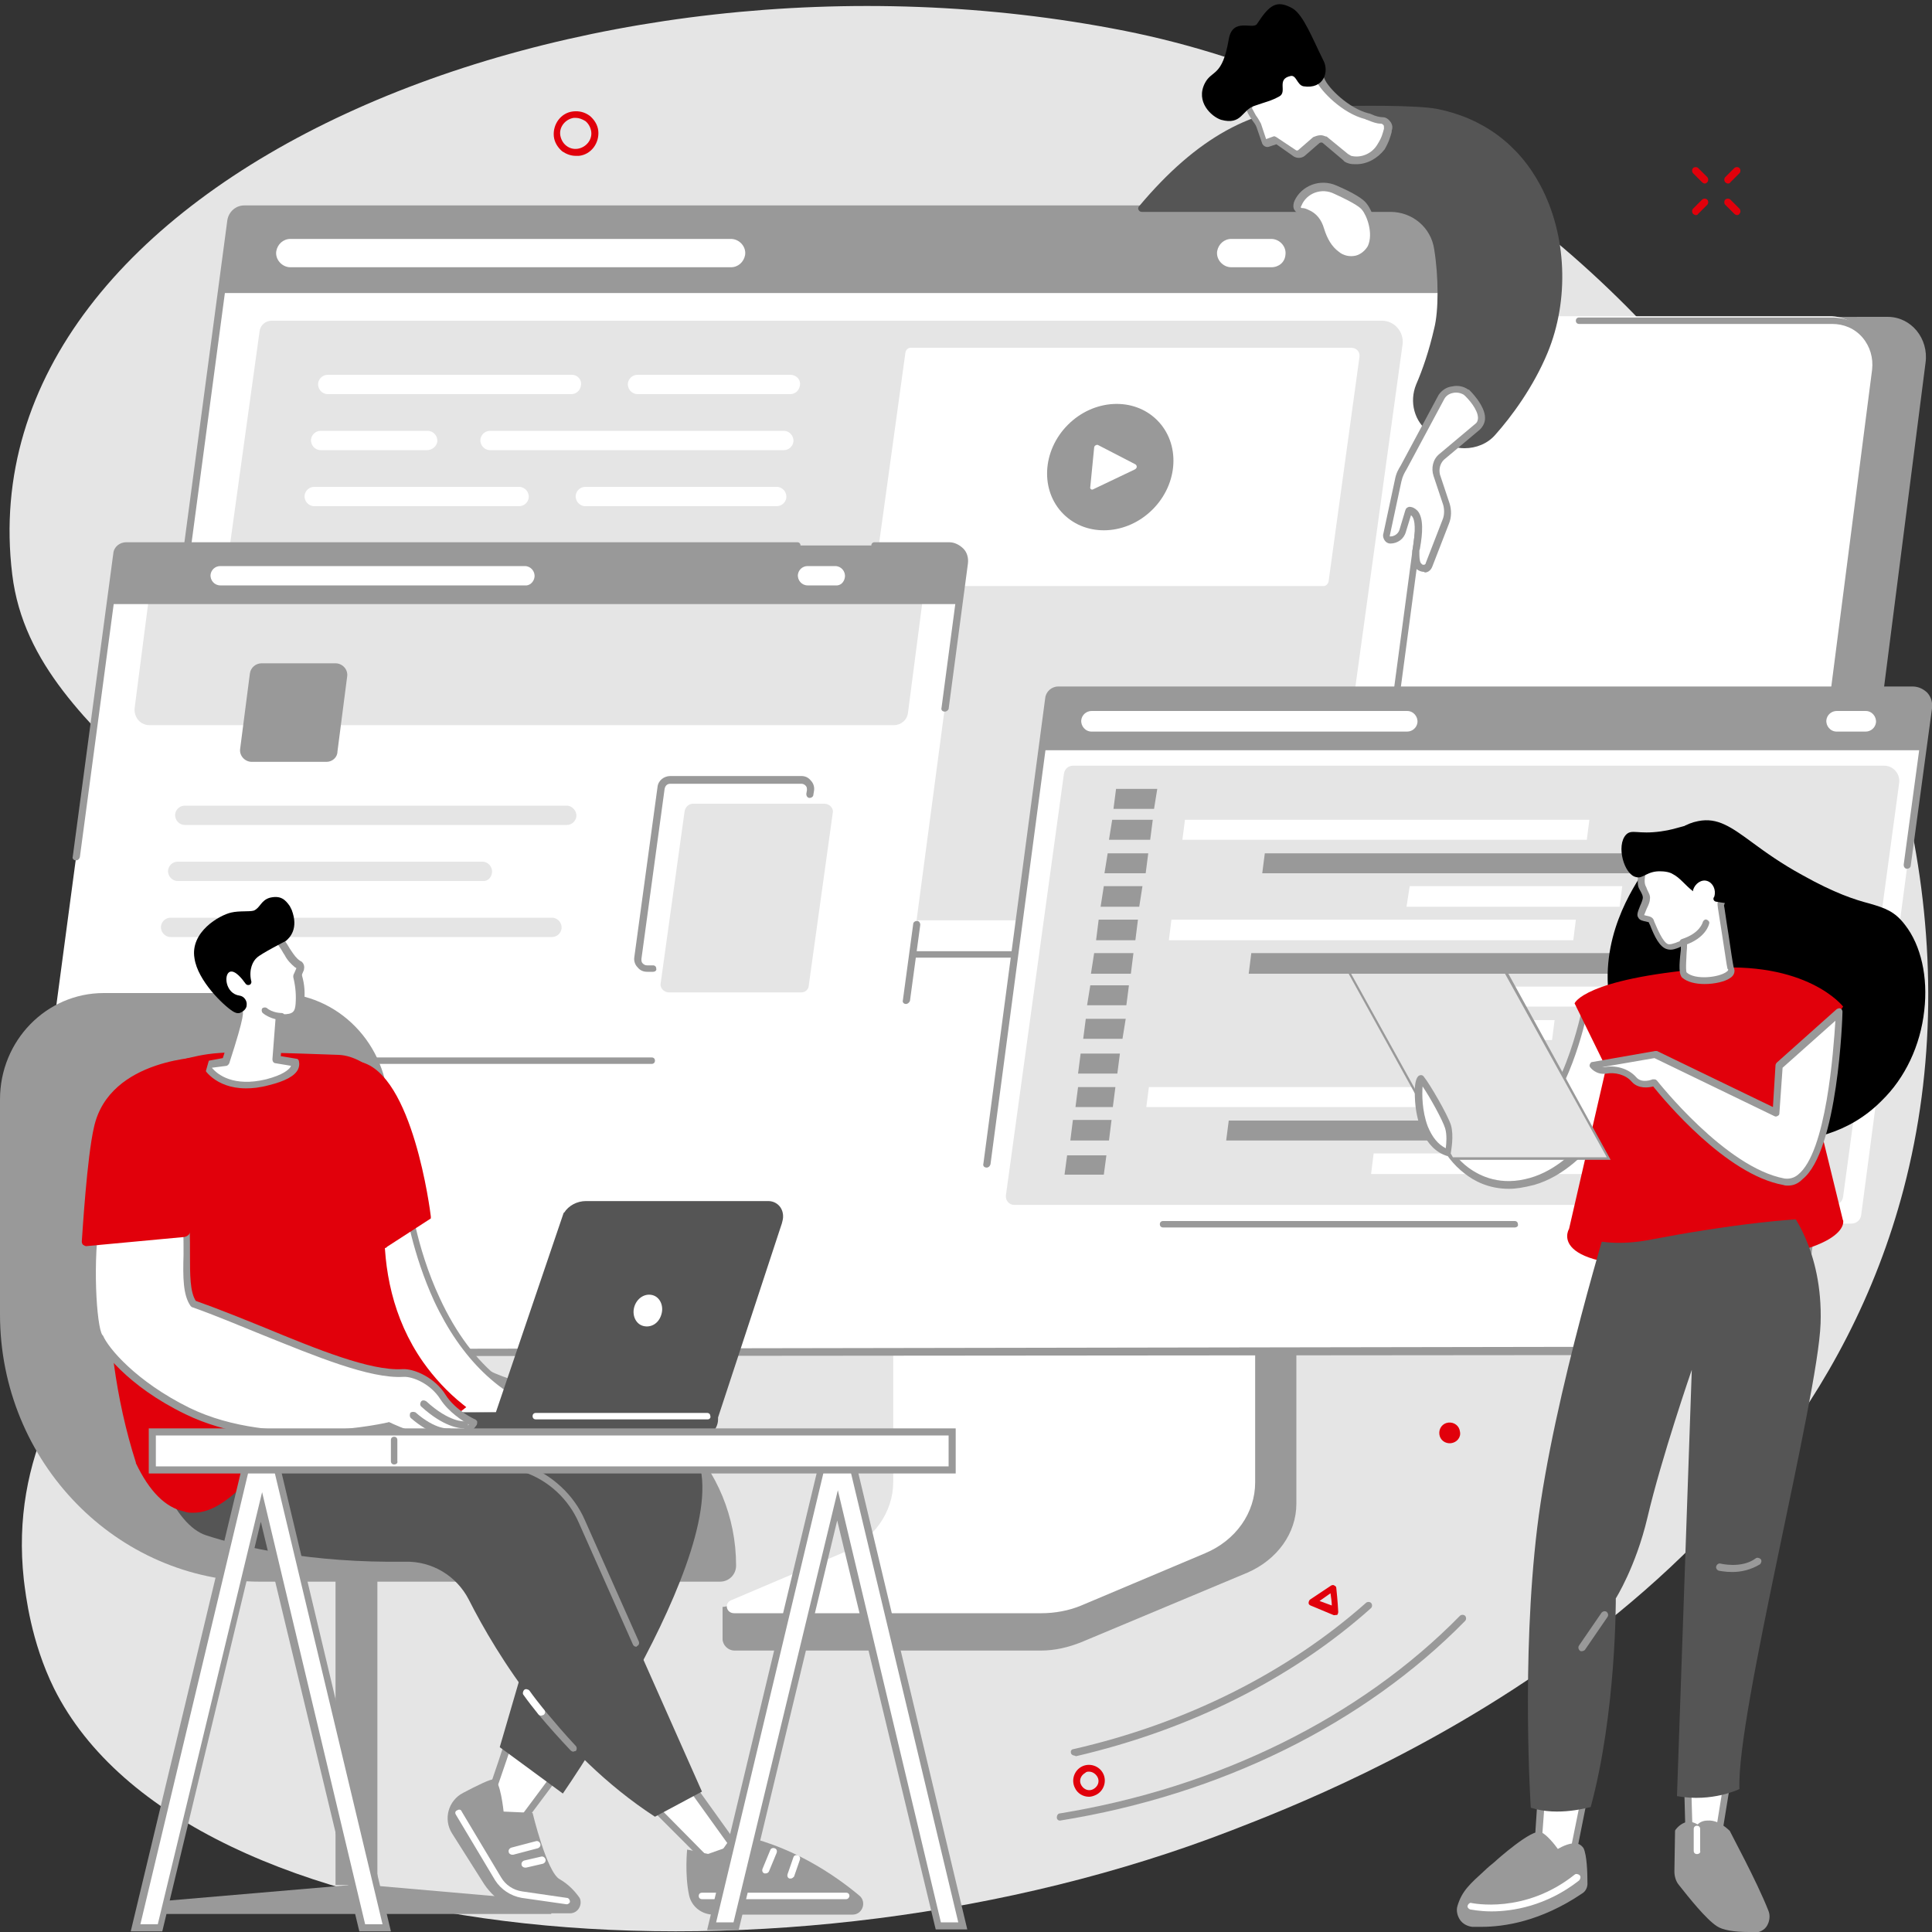 <?xml version="1.0" encoding="utf-8"?>
<!-- Generator: Adobe Illustrator 25.0.1, SVG Export Plug-In . SVG Version: 6.00 Build 0)  -->
<svg version="1.1" id="Layer_1" xmlns="http://www.w3.org/2000/svg" xmlns:xlink="http://www.w3.org/1999/xlink" x="0px" y="0px"
	 width="450px" height="450px" viewBox="0 0 300 300" style="enable-background:new 0 0 300 300;" xml:space="preserve">
<rect x="0" y="0" width="300" height="300" fill="#333333" stroke="none"/>
<style type="text/css">
	.st0{fill:#E5E5E5;}
	.st1{fill:#999999;}
	.st2{fill:#FFFFFF;}
	.st3{fill:#555555;}
	.st4{fill:#E1000B;}
</style>
<g>
	<path class="st0" d="M191.3,284.2c16.5-6.4,87-33.7,104.3-99.6c19.7-75.1-39.3-163.5-120.9-179.8C90-12-5.6,27.7,1.9,89.2
		c3.4,28.1,41.5,36.6,39.8,69.6c-1.7,32.3-42.2,48.1-38,86.5c0.3,2.4,1.1,9.6,4.7,16.9C28.9,303.2,121.9,311.1,191.3,284.2z"/>
	<path class="st1" d="M200.7,185.1l-55.9,0.4c-0.4,0-0.5,0.3-0.5,0.7v47.5c0,4.6-31.7,16.4-32.1,15.8l0,5c0,0.9,0.8,1.8,1.9,1.8h0.7
		c0,0,0,0,0,0h46.8c2.2,0,4.3-0.5,6.3-1.3l25.8-10.8c4.6-2,7.6-6.1,7.6-10.7v-47.6C201.3,185.4,201,185.1,200.7,185.1z"/>
	<path class="st2" d="M138.7,182.6v47.5c0,4.7-3,9-7.8,11l-17.4,7.4c-1.1,0.5-0.7,2,0.5,2h47.7c2.1,0,4.3-0.4,6.2-1.2l19.2-8.1
		c4.8-2,7.8-6.3,7.8-11v-47.6c0-0.2-0.2-0.4-0.4-0.4h-55.6C138.8,182.3,138.7,182.4,138.7,182.6z"/>
	<path class="st1" d="M34.6,209.6l229.7,0.5l4,0l7.4,0c2.1,0,3.8-1.6,4.1-3.7L299,56.3c0.5-3.7-2.2-7.1-5.9-7.1l-238,0.2L34.6,209.6
		z"/>
	<path class="st2" d="M284.2,49.1c4.1,0,7.5,4.2,7,8.3l-19.3,149c-0.3,2.1-2,3.7-4.2,3.7l-1.8,0.1L31.4,210c-2.5,0-4.5-2.2-4.2-4.7
		L47,53.3c0.3-2.1,1.9-4.2,4-4.2H284.2z"/>
	<path class="st1" d="M31.4,210.6c-1.4,0-2.7-0.6-3.6-1.6c-0.9-1-1.3-2.4-1.1-3.7l19.7-152c0.3-2.4,2.3-4.1,4.7-4.1h167.8
		c0.3,0,0.5,0.2,0.5,0.5c0,0.3-0.2,0.5-0.5,0.5H51.1c-1.8,0-3.4,1.4-3.6,3.2l-19.7,152c-0.1,1,0.2,2.1,0.9,2.9
		c0.7,0.8,1.7,1.2,2.7,1.2l236.4-0.4c1.8,0,3.6-1.6,3.8-3.4l19.1-148.3c0.2-1.8-0.3-3.6-1.5-5c-1.2-1.4-2.9-2.1-4.7-2.1h-39.3
		c-0.3,0-0.5-0.2-0.5-0.5c0-0.3,0.2-0.5,0.5-0.5h39.3c2.1,0,4.2,0.9,5.6,2.5c1.4,1.6,2.1,3.7,1.8,5.9l-19.1,148.3
		c-0.3,2.4-2.5,4.4-4.9,4.4L31.4,210.6z"/>
	<path class="st2" d="M226.4,36.3c0.3-2.1-1.3-3.9-3.4-3.9H38c-1.1,0-2,0.8-2.1,1.8L21,146c-0.2,1.1,0.7,2.2,1.9,2.2h186.8
		c1.1,0,2-0.8,2.1-1.8L226.4,36.3L226.4,36.3z"/>
	<path class="st1" d="M223,32.4c2.1,0,3.7,1.8,3.4,3.9l-1.4,9.2l-190.9,0l1.8-11.3c0.1-1.1,1-1.8,2.1-1.8H223z"/>
	<path class="st2" d="M115.7,39.6L115.7,39.6c0.2-1.3-0.9-2.5-2.2-2.5H45.1c-1.1,0-2,0.8-2.2,1.9l0,0c-0.2,1.3,0.9,2.5,2.2,2.5h68.4
		C114.6,41.5,115.5,40.7,115.7,39.6z"/>
	<path class="st2" d="M199.6,39.6L199.6,39.6c0.2-1.3-0.9-2.5-2.2-2.5h-6.2c-1.1,0-2,0.8-2.2,1.9l0,0c-0.2,1.3,0.9,2.5,2.2,2.5h6.2
		C198.6,41.5,199.5,40.7,199.6,39.6z"/>
	<path class="st1" d="M209.7,148.7H22.8c-0.7,0-1.4-0.3-1.8-0.8c-0.5-0.5-0.7-1.2-0.6-1.9L35.3,34.2c0.2-1.3,1.3-2.3,2.6-2.3h185
		c1.1,0,2.2,0.5,3,1.4c0.8,0.9,1.1,2,1,3.2l-14.7,110C212.1,147.7,211,148.7,209.7,148.7z M38,33c-0.8,0-1.5,0.6-1.6,1.4L21.5,146.1
		c-0.1,0.4,0.1,0.8,0.3,1.1c0.3,0.3,0.6,0.5,1,0.5h186.8c0.8,0,1.5-0.6,1.6-1.4l0,0l14.7-110c0.1-0.8-0.1-1.7-0.7-2.3
		c-0.6-0.6-1.3-1-2.2-1H38z"/>
	<path class="st0" d="M217.8,53.4c0.2-1.9-1.3-3.6-3.2-3.6H42.2c-1,0-1.8,0.7-1.9,1.7l-12.4,89.4c-0.1,1.1,0.7,2,1.8,2h174.1
		c1,0,1.8-0.7,1.9-1.7L217.8,53.4L217.8,53.4z"/>
	<path class="st2" d="M211.1,55.4c0.1-0.8-0.5-1.4-1.3-1.4h-68.4c-0.4,0-0.7,0.3-0.8,0.7l-4.9,35.5c-0.1,0.4,0.3,0.8,0.7,0.8h69.1
		c0.4,0,0.7-0.3,0.8-0.7L211.1,55.4L211.1,55.4z"/>
	<path class="st2" d="M67.9,68.6L67.9,68.6c0.1-0.9-0.6-1.7-1.5-1.7H49.8c-0.8,0-1.4,0.6-1.5,1.3l0,0c-0.1,0.9,0.6,1.7,1.5,1.7h16.5
		C67.1,69.9,67.8,69.3,67.9,68.6z"/>
	<path class="st2" d="M123.2,68.6L123.2,68.6c0.1-0.9-0.6-1.7-1.5-1.7H76.1c-0.8,0-1.4,0.6-1.5,1.3l0,0c-0.1,0.9,0.6,1.7,1.5,1.7
		h45.6C122.5,69.9,123.1,69.3,123.2,68.6z"/>
	<path class="st2" d="M80.6,75.6H48.8c-0.8,0-1.4,0.6-1.5,1.3l0,0c-0.1,0.9,0.6,1.7,1.5,1.7h31.8c0.8,0,1.4-0.6,1.5-1.3l0,0
		C82.2,76.4,81.5,75.6,80.6,75.6z"/>
	<path class="st2" d="M120.6,75.6H90.9c-0.8,0-1.4,0.6-1.5,1.3l0,0c-0.1,0.9,0.6,1.7,1.5,1.7h29.7c0.8,0,1.4-0.6,1.5-1.3l0,0
		C122.2,76.4,121.5,75.6,120.6,75.6z"/>
	<path class="st2" d="M88.8,58.2H50.9c-0.8,0-1.4,0.6-1.5,1.3l0,0c-0.1,0.9,0.6,1.7,1.5,1.7h37.8c0.8,0,1.4-0.6,1.5-1.3v0
		C90.4,59,89.7,58.2,88.8,58.2z"/>
	<path class="st2" d="M122.7,58.2H99c-0.8,0-1.4,0.6-1.5,1.3l0,0c-0.1,0.9,0.6,1.7,1.5,1.7h23.7c0.8,0,1.4-0.6,1.5-1.3v0
		C124.4,59,123.7,58.2,122.7,58.2z"/>
	
		<ellipse transform="matrix(0.706 -0.708 0.708 0.706 -0.643 143.406)" class="st1" cx="172.4" cy="72.5" rx="10.3" ry="9.3"/>
	<path class="st2" d="M169.3,75.6l0.6-6.1c0-0.3,0.4-0.5,0.6-0.4l5.8,3c0.3,0.2,0.3,0.6-0.1,0.8l-6.5,3.1
		C169.5,76.1,169.2,75.9,169.3,75.6z"/>
	<path class="st2" d="M299.4,109.9c0.2-1.5-1-2.8-2.5-2.8H164.4c-0.8,0-1.4,0.6-1.5,1.3l-10.7,80.1c-0.1,0.8,0.5,1.5,1.4,1.5h133.9
		c0.8,0,1.4-0.6,1.5-1.3L299.4,109.9L299.4,109.9z"/>
	<path class="st0" d="M294.9,121.6c0.2-1.4-0.9-2.7-2.3-2.7h-126c-0.7,0-1.3,0.5-1.4,1.3l-9,65.4c-0.1,0.8,0.5,1.5,1.3,1.5h127.3
		c0.7,0,1.3-0.5,1.4-1.3L294.9,121.6L294.9,121.6z"/>
	<path class="st1" d="M297,107.1c1.5,0,2.6,1.3,2.5,2.8l-1,6.6l-136.8,0l1.3-8.1c0.1-0.8,0.7-1.3,1.5-1.3H297z"/>
	<path class="st2" d="M220.1,112.2L220.1,112.2c0.1-0.9-0.6-1.8-1.6-1.8h-49c-0.8,0-1.5,0.6-1.6,1.4l0,0c-0.1,0.9,0.6,1.8,1.6,1.8
		h49C219.3,113.6,220,113,220.1,112.2z"/>
	<path class="st2" d="M291.3,112.2L291.3,112.2c0.1-0.9-0.6-1.8-1.6-1.8h-4.5c-0.8,0-1.5,0.6-1.6,1.4l0,0c-0.1,0.9,0.6,1.8,1.6,1.8
		h4.5C290.5,113.6,291.2,113,291.3,112.2z"/>
	<path class="st1" d="M153.2,181.3C153.2,181.3,153.2,181.3,153.2,181.3c-0.4,0-0.6-0.3-0.5-0.6l9.6-72.3c0.1-1,1-1.8,2-1.8H297
		c0.9,0,1.7,0.4,2.3,1c0.6,0.7,0.8,1.5,0.7,2.4l-3.3,24.4c0,0.3-0.3,0.5-0.6,0.5c-0.3,0-0.5-0.3-0.5-0.6l3.3-24.4
		c0.1-0.6-0.1-1.1-0.5-1.5c-0.4-0.4-0.9-0.7-1.5-0.7H164.4c-0.5,0-0.9,0.4-1,0.8l-9.6,72.3C153.7,181.1,153.5,181.3,153.2,181.3z"/>
	<path class="st1" d="M235.2,190.6h-54.6c-0.3,0-0.5-0.2-0.5-0.5c0-0.3,0.2-0.5,0.5-0.5h54.6c0.3,0,0.5,0.2,0.5,0.5
		C235.8,190.4,235.5,190.6,235.2,190.6z"/>
	<polygon class="st2" points="246.4,130.4 183.6,130.4 184,127.3 246.8,127.3 	"/>
	<polygon class="st1" points="259.9,135.6 196,135.6 196.4,132.5 260.3,132.5 	"/>
	<polygon class="st2" points="251.5,140.8 218.4,140.8 218.9,137.6 251.9,137.6 	"/>
	<polygon class="st2" points="240.8,171.9 178,171.9 178.4,168.8 241.2,168.8 	"/>
	<polygon class="st1" points="254.3,177.1 190.4,177.1 190.8,174 254.7,174 	"/>
	<polygon class="st2" points="253.6,182.3 212.9,182.3 213.3,179.1 254,179.1 	"/>
	<polygon class="st2" points="244.3,146 181.5,146 181.9,142.8 244.7,142.8 	"/>
	<polygon class="st1" points="257.8,151.2 193.9,151.2 194.3,148 258.2,148 	"/>
	<polygon class="st2" points="241,161.5 215.7,161.5 216.1,158.4 241.4,158.4 	"/>
	<polygon class="st2" points="257.1,156.3 216.3,156.3 216.8,153.2 257.5,153.2 	"/>
	<polygon class="st1" points="173.5,166.7 167.4,166.7 167.8,163.6 173.9,163.6 	"/>
	<polygon class="st1" points="178.6,130.4 172.2,130.4 172.7,127.3 179,127.3 	"/>
	<polygon class="st1" points="179.2,125.6 172.9,125.6 173.3,122.5 179.7,122.5 	"/>
	<polygon class="st1" points="177.9,135.6 171.5,135.6 172,132.5 178.3,132.5 	"/>
	<polygon class="st1" points="176.9,140.8 170.9,140.8 171.4,137.6 177.4,137.6 	"/>
	<polygon class="st1" points="176.3,146 170.2,146 170.6,142.8 176.7,142.8 	"/>
	<polygon class="st1" points="175.6,151.2 169.4,151.2 169.9,148 176,148 	"/>
	<polygon class="st1" points="174.3,161.3 168.2,161.3 168.6,158.2 174.8,158.2 	"/>
	<polygon class="st1" points="174.9,156.1 168.8,156.1 169.3,153 175.3,153 	"/>
	<polygon class="st1" points="171.4,182.4 165.3,182.4 165.7,179.4 171.8,179.4 	"/>
	<polygon class="st1" points="172.2,177.1 166.2,177.1 166.6,173.9 172.6,173.9 	"/>
	<polygon class="st1" points="172.8,171.9 167,171.9 167.4,168.8 173.2,168.8 	"/>
	<path class="st2" d="M18.1,86c0.1-0.7,0.7-1.3,1.4-1.3h127.8c1.4,0,2.6,1.3,2.4,2.7l-10.1,76c-0.1,0.7-0.7,1.3-1.4,1.3H9.1
		c-0.8,0-1.4-0.7-1.3-1.5L18.1,86z"/>
	<path class="st0" d="M138.8,112.6H23.2c-1.4,0-2.4-1.2-2.3-2.6l3-23.2h120.2l-3.1,23.8C140.9,111.8,139.9,112.6,138.8,112.6z"/>
	<path class="st1" d="M147.4,84.7c1.4,0,2.6,1.3,2.4,2.7l-1.1,6.4l-131.8,0l1.2-7.8c0.1-0.7,0.7-1.3,1.4-1.3H147.4z"/>
	<path class="st1" d="M11.8,133.6C11.8,133.6,11.8,133.6,11.8,133.6c-0.4,0-0.6-0.3-0.5-0.6l6.3-47.1c0.1-1,1-1.7,2-1.7l104.2,0
		c0.3,0,0.5,0.2,0.5,0.5c0,0.3-0.2,0.5-0.5,0.5l-104.2,0c-0.5,0-0.8,0.3-0.9,0.8l-6.3,47.1C12.3,133.4,12.1,133.6,11.8,133.6z"/>
	<path class="st1" d="M101.2,165.2H52.1c-0.3,0-0.5-0.2-0.5-0.5c0-0.3,0.2-0.5,0.5-0.5h49.1c0.3,0,0.5,0.2,0.5,0.5
		C101.7,165,101.5,165.2,101.2,165.2z"/>
	<path class="st1" d="M140.7,155.9C140.6,155.9,140.6,155.9,140.7,155.9c-0.4,0-0.6-0.3-0.5-0.6l1.6-11.8c0-0.3,0.3-0.5,0.6-0.5
		c0.3,0,0.5,0.3,0.5,0.6l-1.6,11.8C141.2,155.7,140.9,155.9,140.7,155.9z"/>
	<path class="st1" d="M146.7,110.5C146.7,110.5,146.7,110.5,146.7,110.5c-0.4,0-0.6-0.3-0.5-0.6l3-22.6c0.1-0.5-0.1-1.1-0.4-1.5
		c-0.4-0.4-0.9-0.6-1.4-0.6h-11.6c-0.3,0-0.5-0.2-0.5-0.5c0-0.3,0.2-0.5,0.5-0.5h11.6c0.8,0,1.6,0.4,2.2,1c0.6,0.6,0.8,1.5,0.7,2.3
		l-3,22.6C147.2,110.3,147,110.5,146.7,110.5z"/>
	<path class="st1" d="M50.7,118.3H39.1c-1.1,0-2-1-1.8-2.1l1.5-11.6c0.1-0.9,0.9-1.6,1.8-1.6h11.5c1.1,0,2,1,1.8,2.1l-1.5,11.6
		C52.4,117.6,51.6,118.3,50.7,118.3z"/>
	<path class="st0" d="M76.4,135.5L76.4,135.5c0.1-0.9-0.6-1.7-1.5-1.7H27.6c-0.8,0-1.4,0.6-1.5,1.3l0,0c-0.1,0.9,0.6,1.7,1.5,1.7
		h47.3C75.7,136.9,76.3,136.3,76.4,135.5z"/>
	<path class="st2" d="M83,89.6L83,89.6c0.1-0.9-0.6-1.7-1.5-1.7H34.2c-0.8,0-1.4,0.6-1.5,1.3l0,0c-0.1,0.9,0.6,1.7,1.5,1.7h47.3
		C82.2,91,82.9,90.4,83,89.6z"/>
	<path class="st2" d="M131.2,89.6L131.2,89.6c0.1-0.9-0.6-1.7-1.5-1.7h-4.3c-0.8,0-1.4,0.6-1.5,1.3l0,0c-0.1,0.9,0.6,1.7,1.5,1.7
		h4.3C130.5,91,131.1,90.4,131.2,89.6z"/>
	<path class="st0" d="M85.7,142.5H26.5c-0.8,0-1.4,0.6-1.5,1.3l0,0c-0.1,0.9,0.6,1.7,1.5,1.7h59.2c0.8,0,1.4-0.6,1.5-1.3l0,0
		C87.3,143.3,86.6,142.5,85.7,142.5z"/>
	<path class="st0" d="M88,125.1H28.7c-0.8,0-1.4,0.6-1.5,1.3l0,0c-0.1,0.9,0.6,1.7,1.5,1.7H88c0.8,0,1.4-0.6,1.5-1.3l0,0
		C89.6,126,88.9,125.1,88,125.1z"/>
	<path class="st1" d="M101.4,150.9h-0.9c-0.6,0-1.1-0.2-1.5-0.7c-0.4-0.4-0.6-1-0.5-1.6l3.6-26.4c0.1-1,1-1.7,2-1.7h20.3
		c0.6,0,1.1,0.2,1.5,0.7c0.4,0.4,0.6,1,0.5,1.6l-0.1,0.6c0,0.3-0.3,0.5-0.6,0.5c-0.3,0-0.5-0.3-0.5-0.6l0.1-0.6c0-0.3,0-0.5-0.2-0.7
		c-0.2-0.2-0.4-0.3-0.7-0.3h-20.3c-0.5,0-0.8,0.3-0.9,0.8l-3.6,26.4c0,0.3,0,0.5,0.2,0.7c0.2,0.2,0.4,0.3,0.7,0.3h0.9
		c0.3,0,0.5,0.2,0.5,0.5C102,150.7,101.7,150.9,101.4,150.9z"/>
	<path class="st0" d="M124.4,154.1h-20.5c-0.8,0-1.5-0.7-1.3-1.5l3.7-26.6c0.1-0.7,0.7-1.2,1.3-1.2H128c0.8,0,1.5,0.7,1.3,1.5
		l-3.7,26.6C125.6,153.6,125.1,154.1,124.4,154.1z"/>
	<path class="st3" d="M205,17c-9.4,0-18.3,4.2-27.6,15.3l38.6,0c3.7,0,6.8,2.6,7.3,6.3c0.7,4.3,0.7,9.7-0.1,12.5c-1,4-2,6.8-2.9,8.7
		c-1,2.5-0.3,5.3,1.9,6.9L224,68c2.4,1.8,5.8,1.4,7.8-0.9c2.5-3,5.9-7.4,8-12.6c5.4-13,1.3-33.5-16.8-37.1C219.2,16.6,207,17,205,17
		z"/>
	<path class="st3" d="M227.4,69.6c-1.3,0-2.6-0.4-3.7-1.2l-1.7-1.2c-2.4-1.7-3.2-4.8-2.1-7.5c1-2.3,2-5.2,2.8-8.7
		c0.7-2.7,0.7-8,0-12.3c-0.5-3.4-3.4-5.8-6.8-5.8l-38.6,0c-0.2,0-0.4-0.1-0.5-0.3c-0.1-0.2-0.1-0.4,0.1-0.6
		c8.9-10.6,17.8-15.5,28-15.5c0.3,0,0.9,0,1.7,0c4.3-0.1,13.2-0.2,16.5,0.4c7.1,1.4,12.7,5.5,16.1,11.9c4.1,7.7,4.5,17.8,1.1,26
		c-2.2,5.3-5.6,9.9-8.1,12.7C231,68.9,229.2,69.6,227.4,69.6z M178.6,31.7l37.5,0c3.9,0,7.3,2.8,7.9,6.7c0.7,4.5,0.7,9.9-0.1,12.8
		c-0.9,3.5-1.9,6.4-2.9,8.8c-1,2.2-0.2,4.8,1.7,6.2l1.7,1.2c2.2,1.6,5.3,1.2,7-0.8c2.4-2.8,5.8-7.3,7.9-12.5
		c3.3-7.8,2.9-17.7-1.1-25c-3.2-6.1-8.5-10-15.3-11.3c-3.2-0.6-12.3-0.5-16.3-0.4c-0.8,0-1.4,0-1.7,0l0,0
		C195.4,17.5,187,22,178.6,31.7z"/>
	<path class="st2" d="M201.6,31.6c1-2.2,3.6-3.1,5.8-2.1c1.7,0.8,3.9,1.8,4.5,2.6c0.8,0.9,2,3.9,1,6.1c-0.9,2-3.5,2.5-5.3,1.2
		c-0.9-0.7-1.9-1.9-2.5-3.9c-0.3-1.1-1.1-2.1-2.1-2.5c-0.3-0.1-0.6-0.2-0.9-0.3c-0.4-0.1-0.7-0.5-0.6-0.9
		C201.5,31.8,201.5,31.7,201.6,31.6z"/>
	<path class="st1" d="M209.7,40.7c-0.9,0-1.8-0.3-2.5-0.9c-1.2-0.9-2.1-2.3-2.7-4.2c-0.3-1-1-1.8-1.8-2.2c-0.3-0.1-0.5-0.2-0.8-0.2
		c-0.4,0-0.7-0.3-0.9-0.6c-0.2-0.3-0.2-0.7-0.1-1.1c0-0.1,0.1-0.2,0.1-0.3l0,0c1.1-2.4,4-3.5,6.5-2.4c2.6,1.1,4.2,2.1,4.7,2.8
		c0.9,1.1,2.2,4.3,1,6.7c-0.5,1.1-1.4,1.9-2.6,2.1C210.4,40.7,210.1,40.7,209.7,40.7z M202.1,31.9c0,0.1-0.1,0.1-0.1,0.2
		c0,0.1,0,0.1,0,0.1c0,0,0,0.1,0.1,0.1c0.4,0,0.7,0.1,1.1,0.3c1.2,0.5,2,1.5,2.4,2.9c0.5,1.6,1.2,2.8,2.3,3.6
		c0.7,0.6,1.7,0.8,2.6,0.6c0.8-0.2,1.5-0.8,1.9-1.5c0.9-2-0.2-4.8-0.9-5.6c-0.2-0.3-1-1-4.3-2.5C205.2,29.1,202.9,30,202.1,31.9
		L202.1,31.9z"/>
	<path class="st2" d="M217.9,72.4c-0.3,0.5-0.6,1-0.8,2.1l-1.8,8.4c-0.1,0.4,0.2,0.8,0.7,0.8l0,0c0.9,0,1.6-0.6,1.9-1.4l0.9-3
		c2.4-0.1,1.2,5.8,1.2,6.2c0,0.7-0.1,1.7,0.3,2.2l0.1,0.1c0.5,0.6,1.4,0.4,1.7-0.3l2.6-6.7c0.3-0.9,0.4-1.8,0.1-2.7l-1.5-4.5
		c-0.3-1,0-2.1,0.7-2.9l5.6-4.7c2-1.9-1.8-5.4-1.8-5.4c-1.3-0.9-3-0.5-3.8,0.7L217.9,72.4z"/>
	<path class="st1" d="M221.1,88.8c-0.4,0-0.9-0.2-1.2-0.5l-0.1-0.1c-0.5-0.6-0.5-1.5-0.5-2.3c0-0.1,0-0.2,0-0.3c0-0.1,0-0.2,0.1-0.5
		c0.4-2.7,0.4-4.4-0.2-5c0,0-0.1-0.1-0.1-0.1l-0.8,2.6c-0.3,1.1-1.3,1.8-2.4,1.8c0,0,0,0,0,0c-0.4,0-0.7-0.2-0.9-0.5
		c-0.2-0.3-0.3-0.7-0.2-1l1.8-8.4c0.2-1.1,0.6-1.7,0.9-2.2l5.9-11c0,0,0,0,0,0c0.5-0.7,1.2-1.2,2.1-1.3c0.9-0.2,1.8,0,2.5,0.5
		c0,0,0,0,0.1,0c0.1,0.1,2.5,2.4,2.5,4.4c0,0.7-0.3,1.3-0.8,1.8l-5.6,4.7c-0.6,0.6-0.8,1.5-0.6,2.3l1.5,4.5c0.3,1,0.3,2.1-0.1,3.1
		l-2.6,6.7c-0.2,0.5-0.6,0.9-1.2,0.9C221.2,88.8,221.2,88.8,221.1,88.8z M218.8,78.7c0.5,0,0.9,0.2,1.3,0.6c1,1.1,0.8,3.6,0.4,5.8
		c0,0.2-0.1,0.3-0.1,0.4c0,0.1,0,0.2,0,0.3c0,0.5,0,1.2,0.2,1.6l0.1,0.1c0.1,0.2,0.3,0.2,0.4,0.2c0.1,0,0.3-0.1,0.3-0.3l2.6-6.7
		c0.3-0.7,0.3-1.6,0.1-2.3l-1.5-4.5c-0.4-1.2-0.1-2.6,0.9-3.4l5.6-4.7c0.3-0.2,0.4-0.6,0.4-0.9c0-1.3-1.5-3-2.2-3.6
		c-0.5-0.3-1.1-0.4-1.6-0.3c-0.6,0.1-1.1,0.4-1.4,0.9l-5.9,11c0,0,0,0,0,0c-0.3,0.5-0.6,1-0.8,1.9l-1.8,8.4c0,0.1,0,0.1,0,0.1
		c0,0,0.1,0,0.1,0h0c0.6,0,1.2-0.4,1.4-1l0.9-3C218.3,78.9,218.5,78.8,218.8,78.7C218.7,78.7,218.8,78.7,218.8,78.7z M217.9,72.4
		L217.9,72.4L217.9,72.4z"/>
	<path class="st2" d="M209.6,24.8c-0.3-0.1-0.5-0.2-0.7-0.4l-3.3-2.7c-0.4-0.2-0.8-0.2-1.1,0.1l-2.3,2c-0.3,0.3-0.7,0.3-1.1,0l-3-2
		l-1.4,0.5c-0.1,0-0.2,0-0.3-0.1l-0.9-2.7c-0.4-0.9-1.8-2.4-1.4-2.8c0,0,4.2-9.4,8.9-7.2c0.7,0.3,1.2,0.9,1.5,1.6l0.6,1.4
		c0.6,1.4,3.8,4.7,7.2,5.6c0.4,0.1,1.4,0.6,2.3,0.6c0.7,0,1.1,0.7,0.9,1.3c-0.2,0.8-0.4,1.5-1.1,2.7
		C213.4,24.4,211.5,25.2,209.6,24.8C209.6,24.8,209.6,24.8,209.6,24.8z"/>
	<path class="st1" d="M210.6,25.5c-0.4,0-0.7,0-1.1-0.1l0,0c-0.3-0.1-0.7-0.2-0.9-0.5l-3.2-2.7c-0.1-0.1-0.3-0.1-0.5,0l-2.3,2
		c-0.5,0.4-1.2,0.4-1.7,0.1l-2.7-1.9l-1.2,0.4c-0.4,0.1-0.8-0.1-1-0.5l-0.9-2.6c-0.1-0.3-0.4-0.7-0.7-1.1c-0.6-0.9-1.1-1.7-0.7-2.2
		c0.3-0.7,3-6.2,6.5-7.5c1.1-0.4,2.1-0.4,3.1,0.1c0.8,0.4,1.4,1,1.8,1.9l0.6,1.4c0.6,1.4,3.7,4.5,6.8,5.3c0.2,0,0.3,0.1,0.6,0.2
		c0.4,0.2,1.1,0.4,1.6,0.4c0.5,0,0.9,0.3,1.2,0.7c0.3,0.4,0.4,0.9,0.2,1.4l0,0.2c-0.2,0.7-0.4,1.5-1.1,2.7
		C213.9,24.6,212.3,25.5,210.6,25.5z M205.1,21c0.3,0,0.5,0.1,0.8,0.2c0,0,0,0,0.1,0l3.3,2.7c0.2,0.1,0.3,0.2,0.5,0.3c0,0,0,0,0,0
		l0,0c1.6,0.4,3.3-0.4,4.1-1.8c0.7-1.1,0.8-1.7,1-2.4l0-0.2c0-0.2,0-0.3-0.1-0.4c-0.1-0.1-0.2-0.2-0.4-0.2c-0.7,0-1.4-0.3-1.9-0.5
		c-0.2-0.1-0.4-0.1-0.5-0.2c-3.6-0.9-6.9-4.4-7.6-5.9l-0.6-1.4c-0.3-0.6-0.7-1.1-1.2-1.3c-0.7-0.4-1.5-0.4-2.3-0.1
		c-3.2,1.2-5.8,6.7-5.9,7c0.1,0.2,0.4,0.7,0.6,1.1c0.3,0.4,0.6,0.9,0.8,1.3c0,0,0,0,0,0l0.8,2.4l1.1-0.4c0.2-0.1,0.3,0,0.5,0.1l3,2
		c0.1,0.1,0.3,0.1,0.4,0l2.3-2C204.4,21.1,204.7,21,205.1,21z"/>
	<path d="M187.1,12.9c1.1-2.1,2.7-0.9,3.7-6.8c0.6-3.5,3.8-1.4,4.4-2.4c1.9-2.9,3-3.8,5.5-2.4c1.7,1,3.1,4.7,4.8,8.1
		c0.9,1.7,0.1,4.5-3.1,4c-1-0.2-1.1-1.8-2-1.6c-2.3,0.5-0.4,2.5-1.8,3.2c-1.3,0.7-2,0.8-3.7,1.4c-2.1,0.6-2,3.1-5.3,2.2
		C188.1,18.1,185.6,15.8,187.1,12.9z"/>
	<path class="st4" d="M225.3,224.1c-0.9,0.1-1.7-0.5-1.8-1.4c-0.1-0.9,0.5-1.7,1.4-1.8c0.9-0.1,1.7,0.5,1.8,1.4
		C226.9,223.2,226.2,224,225.3,224.1z"/>
	<path class="st4" d="M89.4,24.2c-0.8,0-1.5-0.3-2.1-0.7c-0.7-0.6-1.2-1.4-1.3-2.3c-0.2-1.9,1.1-3.7,3-3.9c0.9-0.1,1.8,0.1,2.6,0.7
		c0.7,0.6,1.2,1.4,1.3,2.3c0.2,1.9-1.1,3.7-3,3.9C89.7,24.2,89.5,24.2,89.4,24.2z M89.4,18.3c-0.1,0-0.2,0-0.3,0
		c-1.3,0.2-2.3,1.4-2.1,2.7c0.1,0.6,0.4,1.2,0.9,1.6c0.5,0.4,1.1,0.6,1.8,0.5c1.3-0.2,2.3-1.4,2.1-2.7c-0.1-0.6-0.4-1.2-0.9-1.6
		C90.4,18.5,89.9,18.3,89.4,18.3z"/>
	<path class="st4" d="M268.3,28.5c-0.1,0-0.3-0.1-0.4-0.2c-0.2-0.2-0.2-0.6,0-0.8l1.4-1.4c0.2-0.2,0.6-0.2,0.8,0
		c0.2,0.2,0.2,0.6,0,0.8l-1.4,1.4C268.6,28.5,268.4,28.5,268.3,28.5z"/>
	<path class="st4" d="M263.3,33.4c-0.1,0-0.3-0.1-0.4-0.2c-0.2-0.2-0.2-0.6,0-0.8l1.4-1.4c0.2-0.2,0.6-0.2,0.8,0
		c0.2,0.2,0.2,0.6,0,0.8l-1.4,1.4C263.6,33.4,263.4,33.4,263.3,33.4z"/>
	<path class="st4" d="M264.7,28.5c-0.1,0-0.3-0.1-0.4-0.2l-1.4-1.4c-0.2-0.2-0.2-0.6,0-0.8c0.2-0.2,0.6-0.2,0.8,0l1.4,1.4
		c0.2,0.2,0.2,0.6,0,0.8C265,28.4,264.9,28.5,264.7,28.5z"/>
	<path class="st4" d="M269.7,33.4c-0.1,0-0.3-0.1-0.4-0.2l-1.4-1.4c-0.2-0.2-0.2-0.6,0-0.8c0.2-0.2,0.6-0.2,0.8,0l1.4,1.4
		c0.2,0.2,0.2,0.6,0,0.8C270,33.4,269.8,33.4,269.7,33.4z"/>
	<path class="st1" d="M60.3,172.1v15.6c0,15.3,12.1,27.7,27,27.7h0c14.9,0,27,12.4,27,27.7l0,0c0,1.4-1.1,2.5-2.5,2.5H40.4
		C18.1,245.6,0,227,0,204.1v-33.4c0-9.1,7.2-16.5,16.1-16.5h26.8C52.5,154.2,60.3,162.2,60.3,172.1z"/>
	<rect x="52.1" y="217.4" class="st1" width="6.5" height="75.3"/>
	<polygon class="st1" points="85.6,295.2 57,292.7 54.4,292.7 25.2,295.2 25.2,297.2 85.6,297.2 	"/>
	<path class="st2" d="M74.8,282c0.7-0.7,4.5-12.6,4.5-12.6l7.6,5.4L78.6,286L74.8,282z"/>
	<path class="st1" d="M78.6,286.5c-0.1,0-0.3-0.1-0.4-0.2l-3.8-4c-0.2-0.2-0.2-0.5,0-0.7c0.5-0.6,2.6-6.8,4.4-12.4
		c0.1-0.2,0.2-0.3,0.3-0.3c0.2-0.1,0.3,0,0.5,0.1l7.6,5.4c0.1,0.1,0.2,0.2,0.2,0.4c0,0.1,0,0.3-0.1,0.4L79,286.3
		C78.9,286.4,78.8,286.5,78.6,286.5C78.6,286.5,78.6,286.5,78.6,286.5z M75.5,281.9l3.1,3.2l7.6-10.2l-6.5-4.7
		C78.5,273.8,76.4,280.1,75.5,281.9z"/>
	<path class="st1" d="M88.5,297.1l-5,0c-3.3,0-6.4-1.7-8.3-4.5l-5-7.9c-1.4-2.2-0.6-5.1,1.7-6.3c2.1-1.1,4.3-2.2,4.8-2.1
		c1,0.1,1.5,5,1.5,5l4.5,0.2c0,0,2.2,9.2,4.2,10.3c1.4,0.8,2.4,1.9,3.1,2.9C90.5,295.7,89.8,297.1,88.5,297.1z"/>
	<path class="st2" d="M88,295.7C87.9,295.7,87.9,295.7,88,295.7l-7-1c-1.7-0.3-3.2-1.3-4.1-2.7l-6.1-10.2c-0.2-0.3-0.1-0.6,0.2-0.7
		c0.3-0.2,0.6-0.1,0.7,0.2l6.1,10.2c0.7,1.2,1.9,2,3.3,2.2l6.9,1c0.3,0,0.5,0.3,0.5,0.6C88.5,295.5,88.2,295.7,88,295.7z"/>
	<path class="st2" d="M79.5,288c-0.2,0-0.5-0.2-0.5-0.4c-0.1-0.3,0.1-0.6,0.4-0.7l3.8-1c0.3-0.1,0.6,0.1,0.7,0.4
		c0.1,0.3-0.1,0.6-0.4,0.7l-3.8,1C79.6,288,79.5,288,79.5,288z"/>
	<path class="st2" d="M81.5,290c-0.2,0-0.5-0.2-0.5-0.4c-0.1-0.3,0.1-0.6,0.4-0.7l2.6-0.6c0.3-0.1,0.6,0.1,0.7,0.4
		c0.1,0.3-0.1,0.6-0.4,0.7l-2.6,0.6C81.6,290,81.5,290,81.5,290z"/>
	<polygon class="st2" points="100.7,279.8 109.5,288.6 114.1,286.9 106,275.6 	"/>
	<path class="st1" d="M109.5,289.1c-0.1,0-0.3-0.1-0.4-0.2l-8.8-8.8c-0.1-0.1-0.2-0.3-0.2-0.4c0-0.2,0.1-0.3,0.2-0.4l5.4-4.2
		c0.1-0.1,0.3-0.1,0.4-0.1c0.1,0,0.3,0.1,0.4,0.2l8.1,11.3c0.1,0.1,0.1,0.3,0.1,0.5c0,0.2-0.2,0.3-0.3,0.3l-4.7,1.7
		C109.6,289.1,109.5,289.1,109.5,289.1z M101.5,279.8l8.1,8.2l3.7-1.3l-7.4-10.3L101.5,279.8z"/>
	<path class="st1" d="M106.7,287.2c0,0-0.4,3.8,0.3,7.1c0.4,1.8,2,3,3.8,3h21.6c1.5,0,2.2-1.9,1.1-2.9c-3.8-3.2-10.9-8.1-19.6-9.6
		l-2.4,3.4L106.7,287.2z"/>
	<path class="st2" d="M131.4,294.9H109c-0.3,0-0.5-0.2-0.5-0.5c0-0.3,0.2-0.5,0.5-0.5h22.4c0.3,0,0.5,0.2,0.5,0.5
		C131.9,294.6,131.7,294.9,131.4,294.9z"/>
	<path class="st2" d="M118.9,290.9c-0.1,0-0.1,0-0.2,0c-0.3-0.1-0.4-0.4-0.3-0.7l1.2-2.9c0.1-0.3,0.4-0.4,0.7-0.3
		c0.3,0.1,0.4,0.4,0.3,0.7l-1.2,2.9C119.3,290.8,119.1,290.9,118.9,290.9z"/>
	<path class="st2" d="M122.8,291.7c-0.1,0-0.1,0-0.2,0c-0.3-0.1-0.4-0.4-0.3-0.7l0.9-2.6c0.1-0.3,0.4-0.4,0.7-0.3
		c0.3,0.1,0.4,0.4,0.3,0.7l-0.9,2.6C123.2,291.5,123,291.7,122.8,291.7z"/>
	<path class="st3" d="M54.1,217.9c0,0,40.2-4.7,52.2,5.7c12,10.4-18.9,54.9-18.9,54.9l-9.8-7.2l9.2-31.5l-37.2-10.6L54.1,217.9z"/>
	<path class="st3" d="M32,238.4c5.8,1.9,16.3,4.3,30.9,4.1c4.2-0.1,8,2.2,9.9,5.9c4.3,8.5,13.7,23.8,28.9,33.7l7.3-3.9l-18.6-41.9
		c-1.7-3.8-4.9-6.8-8.8-8.2l-36.9-13.5c0,0-11.4-3.2-17,7c-1,1.8-2.9-1.4-3.3,0C22.9,226.6,27,236.8,32,238.4z"/>
	<path class="st1" d="M98.8,255.7c-0.2,0-0.4-0.1-0.5-0.3l-8.4-18.9c-1.6-3.7-4.7-6.6-8.5-7.9L63.7,222c-0.3-0.1-0.4-0.4-0.3-0.7
		c0.1-0.3,0.4-0.4,0.7-0.3l17.6,6.5c4,1.5,7.4,4.6,9.1,8.5l8.4,18.9c0.1,0.3,0,0.6-0.3,0.7C98.9,255.7,98.9,255.7,98.8,255.7z"/>
	<path class="st1" d="M89,272c-0.1,0-0.3-0.1-0.4-0.2c-1.7-1.8-3.4-3.7-5-5.6c-0.2-0.2-0.2-0.6,0.1-0.8c0.2-0.2,0.6-0.2,0.8,0.1
		c1.6,1.9,3.2,3.8,4.9,5.6c0.2,0.2,0.2,0.6,0,0.8C89.2,271.9,89.1,272,89,272z"/>
	<path class="st2" d="M84,266.4c-0.2,0-0.3-0.1-0.4-0.2c-0.8-1-1.6-2-2.3-3c-0.2-0.2-0.1-0.6,0.1-0.8c0.2-0.2,0.6-0.1,0.8,0.1
		c0.7,1,1.5,2,2.3,3c0.2,0.2,0.2,0.6-0.1,0.8C84.3,266.3,84.2,266.4,84,266.4z"/>
	<path class="st2" d="M63.2,185.4c0,0,3.5,32.1,27.3,34.2L63.2,220c0,0-10.1-20.5-10.5-28.4C52.3,183.6,63.2,185.4,63.2,185.4z"/>
	<path class="st1" d="M63.2,220.6c-0.2,0-0.4-0.1-0.5-0.3c-0.4-0.8-10.2-20.7-10.6-28.7c-0.1-2.1,0.5-3.7,1.8-4.9
		c3.1-2.8,9.1-1.8,9.3-1.8c0.2,0,0.4,0.2,0.4,0.5c0,0.1,0.9,8.1,4.7,16.2c5,10.8,12.5,16.7,22.1,17.6c0.3,0,0.5,0.3,0.5,0.6
		c0,0.3-0.2,0.5-0.5,0.5L63.2,220.6C63.3,220.6,63.2,220.6,63.2,220.6z M60.7,185.8c-1.9,0-4.4,0.3-6,1.7c-1.1,0.9-1.6,2.3-1.5,4.1
		c0.4,7.2,9.1,25.3,10.3,27.9l21.7-0.3c-7.5-2.3-13.6-8.2-17.8-17.2c-3.3-7.2-4.5-14.3-4.7-16.1C62.3,185.8,61.6,185.8,60.7,185.8z"
		/>
	<path class="st4" d="M29.4,165c4.6-1.1,6.5-1.1,23.3-0.5c4.1,0.1,9,5.3,9.4,9.4c-1.3,3.9-7.3,23.2,3.2,38.2
		c1.5,2.1,3.5,4.5,6.3,6.7c-1.6,1.3-4,2.9-7.2,3.9c-5.4,1.6-8.1-0.1-12.5,0c-11.5,0.3-15.7,13.2-23.2,11.6c-2-0.4-4.6-2-7.1-7.2
		c-1.4-4.3-2.6-9.4-3.3-15.1c-1.9-15.5,1.2-28.4,3.9-36.5C23.1,172.9,24,166.3,29.4,165z"/>
	<path class="st4" d="M30,234.9c-0.5,0-0.9,0-1.4-0.2c-2.9-0.6-5.4-3.1-7.5-7.5l0-0.1c-1.6-5-2.7-10.1-3.4-15.2
		c-1.5-12.2-0.1-24.6,4-36.8c0.1-0.3,0.2-0.8,0.3-1.2c0.8-3.1,2.2-8.4,7.2-9.6c4.6-1.1,6.4-1.1,23.4-0.5c4.6,0.2,9.5,5.7,10,9.8
		l0,0.1l0,0.1c-2.3,6.8-6.5,24,3.1,37.7c1.7,2.4,3.8,4.7,6.2,6.6l0.5,0.4l-0.5,0.4c-2.3,1.8-4.8,3.2-7.4,4c-3.6,1.1-6,0.7-8.4,0.4
		c-1.3-0.2-2.7-0.4-4.2-0.3c-5.8,0.2-9.8,3.7-13.2,6.8C35.9,232.5,33.2,234.9,30,234.9z M22.2,226.9c1.9,4,4.2,6.3,6.7,6.8
		c3.3,0.7,6-1.7,9.1-4.5c3.6-3.2,7.7-6.9,13.9-7.1c1.6,0,3,0.2,4.4,0.3c2.4,0.3,4.6,0.7,8-0.3c2.3-0.7,4.5-1.8,6.5-3.4
		c-2.3-1.9-4.2-4.1-5.9-6.4c-9.8-14.1-5.6-31.6-3.3-38.6c-0.6-4-5.3-8.6-8.9-8.8c-16.9-0.6-18.6-0.6-23.1,0.5l0,0
		c-4.4,1-5.7,5.9-6.4,8.8c-0.1,0.5-0.2,0.9-0.4,1.3c-4.1,12-5.4,24.2-3.9,36.3C19.5,216.9,20.6,222,22.2,226.9z"/>
	<path class="st4" d="M66.4,189c0,0-2.7-21.7-10.5-23.6c2.7,8.4,3.7,17.6,3.3,27.3c0,0.4,0.4,0.7,0.8,0.4L66.4,189z"/>
	<path class="st4" d="M59.6,193.8c-0.2,0-0.4,0-0.5-0.1c-0.3-0.2-0.5-0.6-0.5-0.9c0.4-10.3-0.6-19.2-3.2-27.2l-0.3-0.9l0.9,0.2
		c8.1,1.9,10.8,23.1,10.9,24l0,0.3l-6.8,4.4C60,193.8,59.8,193.8,59.6,193.8z M56.7,166.3c2.4,7.8,3.4,16.5,3,26.4l6.1-4
		C65.4,186.1,62.8,169.3,56.7,166.3z"/>
	<path class="st2" d="M42.8,164.5l0.5-6.5c0.3,0,0.5,0,0.6,0c1.8,0,2.4-0.6,2.6-2.1c0.1-0.9,0.1-2.3-0.3-4.1c0-0.2,0-0.4,0-0.6
		l0.3-0.7c0.1-0.2,0-0.5-0.2-0.7l-0.2-0.1c-0.6-0.5-1.1-1.1-1.5-1.7c-0.4-0.6-1-1.8-1.4-2c-1.2-0.6-6-3.1-8.8,1.3
		c-2.1,3.5,1.3,8.2,2.6,9.8c0.3,0.4-2.1,7.8-2.1,7.8l-3,0.5c0,0,2.3,4.4,9.4,2.7c5.1-1.2,4.3-3.1,4.3-3.1L42.8,164.5z"/>
	<path class="st1" d="M38.2,169c-4.9,0-6.7-3.2-6.7-3.4c-0.1-0.2-0.1-0.3,0-0.5c0.1-0.2,0.2-0.3,0.4-0.3l2.7-0.5c1-3,1.9-6.3,2-7.1
		c-1.6-2-4.7-6.7-2.5-10.3c1.9-3.1,5.1-3.7,9.3-1.6l0.1,0.1c0.5,0.2,0.9,0.9,1.5,1.9l0.2,0.3c0.4,0.6,0.8,1.2,1.4,1.6l0.2,0.1
		c0.4,0.3,0.5,0.8,0.4,1.2c0,0,0,0,0,0.1l-0.3,0.7c0,0.1,0,0.1,0,0.2c0.4,1.4,0.5,2.8,0.3,4.3c-0.2,1.8-1.1,2.6-3.1,2.6
		c0,0,0,0-0.1,0l-0.4,5.6l2.4,0.4c0.2,0,0.3,0.1,0.4,0.3c0,0.1,0.2,0.6-0.1,1.3c-0.5,1.1-2.1,1.9-4.5,2.5
		C40.3,168.9,39.2,169,38.2,169z M32.9,165.8c0.9,1.1,3.4,3,8.4,1.8c2.7-0.7,3.5-1.5,3.8-1.9c0-0.1,0.1-0.2,0.1-0.2l-2.4-0.4
		c-0.3,0-0.5-0.3-0.5-0.6l0.5-6.5c0-0.3,0.2-0.5,0.5-0.5c0.3,0,0.6,0,0.6,0c1.6,0,1.9-0.4,2-1.6c0.1-1.3,0-2.6-0.3-3.9
		c-0.1-0.3-0.1-0.6,0.1-0.9l0.3-0.7c0,0,0-0.1,0-0.1l-0.2-0.1c-0.6-0.5-1.2-1.1-1.6-1.9l-0.2-0.3c-0.2-0.4-0.8-1.3-1-1.5l-0.1-0.1
		c-1.4-0.7-5.6-2.7-7.9,1.2c-1.9,3.1,1.2,7.4,2.6,9.2c0.2,0.3,0.5,0.6-2,8.3c-0.1,0.2-0.2,0.3-0.4,0.4L32.9,165.8z"/>
	<path d="M35.9,141.7c1.3-0.3,2.8-0.1,3.5-0.3c1-0.4,1.1-1.6,2.5-2c1.7-0.4,2.4,0.3,3.1,1.3c0.1,0.2,0.2,0.4,0.3,0.6
		c1.1,2.9-0.3,4.3-0.9,4.8c0,0-3.9,2-4.5,2.6c-0.6,0.5-1.3,1.8-0.9,3.6c0.1,0.2,0,0.5-0.2,0.6l0,0c-0.2,0.1-0.5,0.1-0.7-0.2
		c-0.5-0.7-1.6-2.1-2.4-1.8c-1,0.4-0.7,3.4,1.5,3.7c0.7,0.1,1.2,0.8,1.1,1.5c0,0.5-0.5,1-1.1,1.2c-0.4,0.1-0.8-0.1-1.1-0.3
		c-1.4-0.9-5.4-4.7-5.9-8.2C29.5,144.7,34.1,142.1,35.9,141.7z"/>
	<path class="st1" d="M43.7,158.4C43.7,158.4,43.7,158.4,43.7,158.4c-0.1,0-1.7-0.1-2.9-1.1c-0.2-0.2-0.2-0.5-0.1-0.7
		c0.2-0.2,0.5-0.2,0.7-0.1c0.9,0.8,2.3,0.8,2.3,0.8c0.3,0,0.5,0.2,0.5,0.5C44.2,158.2,44,158.4,43.7,158.4z"/>
	<path class="st3" d="M119.3,186.9H91c-1.2,0-2.3,0.6-2.9,1.6l-10.6,31.3H52.3v0.5c0,1.5,1.2,2.7,2.7,2.7h53.2
		c1.5,0,2.7-1.2,2.7-2.7v-0.4h0l9.6-29.3c0.1-0.4,0.3-0.9,0.5-1.3C121.4,188.2,120.6,186.9,119.3,186.9z"/>
	<path class="st3" d="M108.2,223.5H55c-1.8,0-3.2-1.4-3.2-3.2v-0.5c0-0.3,0.2-0.5,0.5-0.5H77l10.5-30.9c0,0,0-0.1,0.1-0.1
		c0.7-1.1,2-1.8,3.4-1.8h28.3c0.8,0,1.5,0.4,1.9,1c0.4,0.6,0.5,1.4,0.3,2.1l-0.1,0.4c-0.1,0.3-0.2,0.6-0.3,0.9l-9.6,29.2v0.3
		C111.5,222,110,223.5,108.2,223.5z M52.9,220.3c0,1.1,1,2.1,2.1,2.1h53.2c1.2,0,2.1-1,2.1-2.1v-0.4c0-0.1,0-0.1,0-0.2l9.6-29.2
		c0.1-0.3,0.2-0.7,0.4-1l0.1-0.4c0.1-0.4,0.1-0.7-0.1-1.1c-0.2-0.3-0.6-0.5-1-0.5H91c-1,0-1.9,0.5-2.5,1.3l-10.6,31.2
		c-0.1,0.2-0.3,0.4-0.5,0.4H52.9z M110.9,219.8L110.9,219.8L110.9,219.8z"/>
	<path class="st2" d="M98.5,202.9c-0.4,1.3,0.2,2.7,1.4,3c1.2,0.3,2.4-0.4,2.8-1.8c0.4-1.3-0.2-2.7-1.4-3
		C100.1,200.8,98.9,201.6,98.5,202.9z"/>
	<path class="st2" d="M109.9,220.4H83.2c-0.3,0-0.5-0.2-0.5-0.5c0-0.3,0.2-0.5,0.5-0.5h26.6c0.3,0,0.5,0.2,0.5,0.5
		C110.4,220.1,110.2,220.4,109.9,220.4z"/>
	<path class="st2" d="M68.8,217c-1.6-2.5-4.6-3.8-6.2-3.7c-7.4,0.4-21.8-7.1-32.5-10.8c-1.8-2.7-0.5-8.6-1.3-15.6l-13.6,1.2
		c-1.4,6.7-0.8,18.2,0.3,19.7c0.8,1.9,5,7.2,13.6,11.4c13.4,6.6,31.5,2.3,31.5,2.3s9.1,4.8,13.1-0.4C73.6,221,70.4,219.6,68.8,217z"
		/>
	<path class="st1" d="M68.1,224c-3.4,0-6.8-1.6-7.7-2c-2,0.4-18.9,3.8-31.6-2.4c-9.1-4.4-13.1-10-13.9-11.7
		c-1.3-1.9-1.7-13.4-0.4-20c0-0.2,0.2-0.4,0.5-0.4l13.6-1.2c0.3,0,0.6,0.2,0.6,0.5c0.3,2.9,0.3,5.6,0.3,8c0,3.2,0,5.8,0.9,7.2
		c3.4,1.2,7.1,2.7,10.8,4.2c8,3.3,16.3,6.7,21.3,6.4c1.9-0.1,5.1,1.4,6.7,4c1.5,2.4,4.5,3.8,4.6,3.8c0.1,0.1,0.3,0.2,0.3,0.4
		c0,0.2,0,0.3-0.1,0.5C72.5,223.4,70.3,224,68.1,224z M60.5,220.9c0.1,0,0.2,0,0.3,0.1c0.1,0,8.1,4.2,12,0.2c-1-0.6-3.1-1.9-4.4-3.9
		c-1.5-2.4-4.3-3.6-5.8-3.5c-5.2,0.3-13.6-3.2-21.8-6.5c-3.7-1.5-7.5-3.1-10.9-4.3c-0.1,0-0.2-0.1-0.3-0.2c-1.2-1.7-1.2-4.5-1.1-8
		c0-2.2,0-4.7-0.2-7.4l-12.7,1.1c-1.3,7-0.6,17.6,0.3,18.8c0,0,0.1,0.1,0.1,0.1c0.8,1.9,5.1,7.1,13.4,11.2
		c13.1,6.4,30.9,2.3,31.1,2.2C60.5,220.9,60.5,220.9,60.5,220.9z"/>
	<path class="st1" d="M72,221.8c-0.6,0-3.1-0.2-6.6-3.4c-0.2-0.2-0.2-0.5,0-0.8c0.2-0.2,0.5-0.2,0.8,0c3.6,3.3,5.9,3.1,5.9,3.1
		c0.3,0,0.6,0.2,0.6,0.5c0,0.3-0.2,0.6-0.5,0.6C72.1,221.8,72.1,221.8,72,221.8z"/>
	<path class="st1" d="M69.6,223c-0.7,0-2.9-0.3-5.8-2.8c-0.2-0.2-0.2-0.5-0.1-0.8c0.2-0.2,0.5-0.2,0.8-0.1c3.2,2.8,5.2,2.5,5.2,2.5
		c0.3,0,0.6,0.2,0.6,0.5c0,0.3-0.2,0.6-0.4,0.6C69.9,223,69.8,223,69.6,223z"/>
	<path class="st4" d="M13.4,193c-0.1,0-0.2-0.1-0.2-0.2c0.1-1.5,0.8-13.1,1.9-17.7c2.3-10.5,16.8-10.5,16.8-10.5
		c-2.7,9-3.5,17.6-2.7,25.9c0.1,0.5-0.3,1-0.8,1L13.4,193z"/>
	<path class="st4" d="M13.4,193.5c-0.2,0-0.3-0.1-0.5-0.2c-0.1-0.1-0.2-0.3-0.2-0.5c0.1-1.3,0.8-13.1,1.9-17.8
		c2.4-10.8,17.2-10.9,17.3-10.9l0.7,0l-0.2,0.7c-2.6,8.8-3.5,17.4-2.7,25.7c0,0.4-0.1,0.8-0.3,1.1c-0.2,0.3-0.6,0.5-1,0.5
		L13.4,193.5C13.5,193.5,13.4,193.5,13.4,193.5z M31.2,165.2c-2.9,0.2-13.6,1.4-15.6,10c-1,4.3-1.7,14.6-1.8,17.2l14.6-1.4
		c0.1,0,0.2-0.1,0.3-0.1c0.1-0.1,0.1-0.2,0.1-0.3C27.9,182.4,28.7,173.9,31.2,165.2z"/>
	<polygon class="st2" points="56.3,299.3 40.5,234 24.8,299.3 21,299.3 38.3,227 42.7,227 60,299.3 	"/>
	<path class="st1" d="M60.7,299.9h-4.9l-0.1-0.4l-15.2-63.2l-15.3,63.6h-4.9l17.6-73.4l5.3,0L60.7,299.9z M56.7,298.8h2.7l-17-71.2
		l-3.6,0l-17,71.2h2.7l16.2-67.1L56.7,298.8z"/>
	<polygon class="st2" points="145.7,299.1 130,233.7 114.2,299.1 110.5,299.1 127.8,226.8 132.2,226.8 149.5,299.1 	"/>
	<path class="st1" d="M150.2,299.6h-4.9l-0.1-0.4L130,236.1l-15.3,63.6h-4.9l17.6-73.4l5.3,0L150.2,299.6z M146.1,298.5h2.7
		l-17-71.2l-3.6,0l-17,71.2h2.7l16.2-67.1L146.1,298.5z"/>
	
		<rect x="23.6" y="222.3" transform="matrix(-1 -1.224647e-16 1.224647e-16 -1 171.434 450.572)" class="st2" width="124.2" height="5.9"/>
	<path class="st1" d="M148.4,228.8H23.1v-7h125.3V228.8z M24.2,227.7h123.1v-4.8H24.2V227.7z"/>
	<path class="st1" d="M61.2,227.4c-0.3,0-0.5-0.2-0.5-0.5v-3.3c0-0.3,0.2-0.5,0.5-0.5c0.3,0,0.5,0.2,0.5,0.5v3.3
		C61.8,227.2,61.5,227.4,61.2,227.4z"/>
	<path d="M274.5,176.9c1.6,0.1,10.8,0.7,17.6-6c7.7-7.5,8.7-20.6,3.6-27.1c-3.1-4-5.6-1.8-15.9-7.7c-9-5.1-11.4-9.3-16.1-8.4
		c-3.6,0.7-5.7,3.9-8,7.3c-2,2.9-7.3,10.8-5.4,20.8C252.3,167.4,263.1,176.2,274.5,176.9z"/>
	<path d="M276.2,177.2c-0.6,0-1.2,0-1.7-0.1c-11.9-0.7-22.4-9.9-24.5-21.3c-1.8-10,3.5-17.9,5.5-20.9c2.3-3.4,4.5-6.7,8.2-7.4
		c3-0.6,5.1,0.9,8.5,3.4c1.9,1.4,4.4,3.2,7.7,5c5,2.8,8.1,3.8,10.4,4.4c2.4,0.7,3.9,1.2,5.5,3.3c2.5,3.2,3.6,8.1,3,13.3
		c-0.6,5.5-3,10.5-6.6,14C287,176.2,280.5,177.2,276.2,177.2z M264.9,127.8c-0.4,0-0.8,0-1.2,0.1c-3.5,0.7-5.7,3.8-7.9,7.2
		c-2,2.9-7.2,10.8-5.4,20.6c2.1,11.2,12.5,20.2,24.1,21l0,0c4,0.3,11.6-0.2,17.4-5.9c3.6-3.5,5.9-8.4,6.5-13.8
		c0.6-5.1-0.5-9.9-3-13.1c-1.6-2-3-2.4-5.4-3.1c-2.3-0.7-5.5-1.6-10.5-4.5c-3.3-1.9-5.7-3.6-7.7-5
		C269.1,129.2,267.2,127.8,264.9,127.8z"/>
	<path class="st4" d="M286.2,189.5c0,0,1.6,5.5-22.5,6.9s-20.1-5.5-20.1-5.5l25.3-7.4L286.2,189.5z"/>
	<polygon class="st2" points="262.1,276.4 262.4,287.8 266.4,288.2 268.4,276 	"/>
	<path class="st1" d="M266.4,288.8C266.4,288.8,266.4,288.8,266.4,288.8l-4.1-0.4c-0.3,0-0.5-0.3-0.5-0.5l-0.3-11.4
		c0-0.3,0.2-0.5,0.5-0.6l6.3-0.4c0.2,0,0.3,0.1,0.4,0.2c0.1,0.1,0.2,0.3,0.1,0.5l-2,12.3C266.9,288.6,266.7,288.8,266.4,288.8z
		 M262.9,287.3l3,0.3l1.8-11.1l-5.1,0.4L262.9,287.3z"/>
	<polygon class="st2" points="239.3,280.2 238.6,289.2 244,289.7 245.9,280.2 	"/>
	<path class="st1" d="M244,290.2C243.9,290.2,243.9,290.2,244,290.2l-5.4-0.4c-0.3,0-0.5-0.3-0.5-0.6l0.6-9.1c0-0.3,0.3-0.5,0.5-0.5
		h6.6c0.2,0,0.3,0.1,0.4,0.2c0.1,0.1,0.1,0.3,0.1,0.4l-1.9,9.5C244.4,290,244.2,290.2,244,290.2z M239.2,288.7l4.3,0.4l1.7-8.4h-5.4
		L239.2,288.7z"/>
	<path class="st1" d="M245.4,293.6c0.4-0.2,0.6-0.7,0.6-1.1c0-1.3,0-4.2-0.5-5.2c-0.7-1.4-3.6,0.6-3.6,0.6s-1.7-2.4-2.7-2.9
		c-0.5-0.3-3.6,1.8-6.6,4.5c-3.4,3-4.9,4-5.6,6.6c-0.3,1.2,0.6,2.5,1.8,2.6C231.8,298.8,238,298.5,245.4,293.6z"/>
	<path class="st1" d="M230,299.2c-0.5,0-1,0-1.4,0c-0.8-0.1-1.5-0.5-1.9-1.1c-0.4-0.6-0.6-1.4-0.4-2.1c0.7-2.4,2-3.5,4.3-5.6
		c0.4-0.4,0.9-0.8,1.5-1.3c0.2-0.2,5.9-5.3,7.2-4.6c0.9,0.4,2.1,1.9,2.6,2.6c0.7-0.4,2.1-1.1,3.1-0.8c0.4,0.1,0.7,0.4,0.9,0.7
		c0.5,1.1,0.6,3.6,0.6,5.5c0,0.6-0.3,1.2-0.8,1.5c0,0,0,0,0,0C239.2,298.4,233.5,299.2,230,299.2z M238.9,285.4
		c-0.6,0.1-3.1,1.7-6.1,4.4c-0.5,0.5-1,0.9-1.5,1.3c-2.3,2.1-3.4,3-4,5.1c-0.1,0.4,0,0.9,0.2,1.2c0.3,0.4,0.7,0.6,1.1,0.6
		c3,0.2,9.1-0.1,16.4-5c0.2-0.1,0.4-0.4,0.4-0.7c0.1-2.4-0.1-4.3-0.4-5c-0.1-0.1-0.1-0.2-0.2-0.2c-0.7-0.2-2.1,0.6-2.6,1
		c-0.2,0.2-0.6,0.1-0.7-0.1C240.8,287.3,239.6,285.8,238.9,285.4z M245.4,293.6L245.4,293.6L245.4,293.6z"/>
	<path class="st2" d="M231.6,296.8c-1.9,0-3.2-0.3-3.3-0.3c-0.3-0.1-0.5-0.4-0.4-0.6c0.1-0.3,0.4-0.5,0.6-0.4c0.1,0,8.2,1.8,16-4.4
		c0.2-0.2,0.6-0.1,0.8,0.1c0.2,0.2,0.1,0.6-0.1,0.8C240.1,296,234.8,296.8,231.6,296.8z"/>
	<path class="st1" d="M260.5,290.6l0.1-6.2c0,0,1.2-1.9,3-0.4c0,0,1.6-2.2,4.5,0.5c0,0,4.1,7.7,6,12.3c0.5,1.2-0.4,2.6-1.7,2.6
		c-1.9,0-4.4-0.1-5.4-0.8c-1.7-1.1-4.5-4.7-5.8-6.3C260.7,291.9,260.5,291.2,260.5,290.6z"/>
	<path class="st1" d="M271.6,300c-2.4,0-4.1-0.3-5-0.9c-1.7-1.1-4.4-4.5-5.9-6.4c-0.5-0.6-0.7-1.4-0.7-2.1l0.1-6.2
		c0-0.1,0-0.2,0.1-0.3c0,0,0.7-1,1.8-1.2c0.5-0.1,1.1,0.1,1.6,0.4c0.3-0.3,0.8-0.6,1.5-0.6c1.1-0.1,2.2,0.4,3.4,1.5
		c0,0,0.1,0.1,0.1,0.1c0,0.1,4.2,7.8,6,12.4c0.3,0.7,0.2,1.6-0.2,2.3c-0.4,0.7-1.2,1.1-2,1.1C272.1,300,271.8,300,271.6,300z
		 M261.1,284.5l-0.1,6.1c0,0,0,0,0,0c0,0.5,0.2,1,0.5,1.4c1.2,1.5,4,5.1,5.7,6.2c0.7,0.5,2.6,0.7,5.1,0.7c0.4,0,0.8-0.2,1.1-0.6
		c0.2-0.4,0.3-0.8,0.1-1.3c-1.7-4.3-5.5-11.3-5.9-12.2c-0.9-0.8-1.8-1.2-2.5-1.2c-0.7,0.1-1.1,0.6-1.1,0.6c-0.1,0.1-0.2,0.2-0.4,0.2
		c-0.2,0-0.3,0-0.4-0.1c-0.4-0.3-0.8-0.5-1.1-0.5C261.6,284,261.3,284.4,261.1,284.5z M260.5,290.6L260.5,290.6L260.5,290.6z"/>
	<path class="st2" d="M263.5,287.9L263.5,287.9c-0.3,0-0.5-0.2-0.5-0.5l0-3.4c0-0.3,0.2-0.5,0.5-0.5h0c0.3,0,0.5,0.2,0.5,0.5l0,3.4
		C264.1,287.7,263.8,287.9,263.5,287.9z"/>
	<path class="st3" d="M237.7,280.7c0,0-1.5-22.9,1-43.5c2.5-20.6,11.7-50,11.7-50s10-0.5,17.2,0.5c7.2,1,10.1,0,10.1,0
		s5.4,6.2,5,17.8c-0.4,11.6-13.1,60.8-12.6,72.3c0,0-4.2,2.1-9.7,1.1l2.3-66.2c0,0-4.7,13.6-6.9,23c-1.8,7.6-4.9,12.5-4.9,12.5
		s0.1,17.7-3.9,32.4C246.8,280.6,242,282.1,237.7,280.7z"/>
	<path class="st1" d="M245.6,256.4c-0.1,0-0.2,0-0.3-0.1c-0.2-0.2-0.3-0.5-0.1-0.8l3.5-5.1c0.2-0.2,0.5-0.3,0.8-0.1
		c0.2,0.2,0.3,0.5,0.1,0.8l-3.5,5.1C246,256.3,245.8,256.4,245.6,256.4z"/>
	<path class="st1" d="M269,244.1c-1.2,0-2-0.2-2.1-0.2c-0.3-0.1-0.5-0.4-0.4-0.7c0.1-0.3,0.4-0.5,0.7-0.4l0,0c0,0,3.2,0.8,5.4-0.8
		c0.2-0.2,0.6-0.1,0.8,0.1c0.2,0.2,0.1,0.6-0.1,0.8C271.8,243.8,270.3,244.1,269,244.1z"/>
	<path class="st2" d="M252.5,168.4c0,0-5.6,12.6-14.7,15.1c-9.1,2.6-15.4-5.2-15.4-13.2l3.1-1c0,0,3.2,8.2,10.3,6.1
		c7.1-2.1,10.4-18.8,10.4-18.8L252.5,168.4z"/>
	<path class="st1" d="M234.3,184.6c-3.1,0-5.4-1.2-6.9-2.4c-3.4-2.6-5.6-7.2-5.5-11.9c0-0.2,0.2-0.4,0.4-0.5l3.1-1
		c0.3-0.1,0.6,0,0.7,0.3c0.1,0.3,3.1,7.7,9.6,5.7c6.7-2,10-18.2,10-18.4c0-0.2,0.2-0.4,0.5-0.4c0.2,0,0.4,0.1,0.6,0.3l6.4,11.8
		c0.1,0.1,0.1,0.3,0,0.5c-0.2,0.5-5.8,12.8-15,15.4C236.6,184.4,235.4,184.6,234.3,184.6z M222.9,170.7c0.1,4.2,2,8.3,5.1,10.6
		c1.9,1.4,5.1,2.9,9.6,1.6c8.1-2.3,13.4-12.9,14.2-14.6l-5.5-10.3c-1,4.2-4.3,16-10.4,17.8c-0.9,0.3-1.7,0.4-2.4,0.4
		c-4.9,0-7.5-4.8-8.3-6.3L222.9,170.7z"/>
	<path class="st4" d="M286.2,156.3c0,0-5.6-7.3-21.4-5.9c-18.9,1.6-20.3,5.4-20.3,5.4l4.9,10l-5.8,25.2c0,0,4,3.3,13.2,1.4
		c9.3-1.8,25.2-4.1,29.4-2.8l-5.9-24.1L286.2,156.3z"/>
	<polygon class="st0" points="225.5,179.9 249.8,179.9 233.9,151 209.5,151 	"/>
	<path class="st1" d="M250.1,180.1h-24.7l-16.2-29.3H234L250.1,180.1z M225.6,179.7h23.9l-15.8-28.5h-23.9L225.6,179.7z"/>
	<path class="st2" d="M224.9,179c0,0,0.5-2.4,0-4c-0.5-1.6-3.3-6.4-4.1-7.3C220,166.6,219.3,177.3,224.9,179z"/>
	<path class="st1" d="M224.9,179.5c-0.1,0-0.1,0-0.2,0c-3.5-1.1-4.9-5.4-5-9.2c-0.1-2,0.2-3.1,0.7-3.3c0.2-0.1,0.5-0.1,0.7,0.2
		c0.9,1.1,3.7,5.9,4.2,7.5c0.5,1.7,0,4.1,0,4.2c0,0.2-0.1,0.3-0.3,0.4C225.1,179.5,225,179.5,224.9,179.5z M220.9,168.7
		c-0.1,1.2-0.1,3.8,0.8,6.2c0.7,1.7,1.6,2.8,2.8,3.4c0.1-0.8,0.2-2.1-0.1-3.1C224,173.9,222,170.3,220.9,168.7z"/>
	<path class="st2" d="M275.8,172.8l-18.7-9l-9.7,1.7c0,0,0.7,1,2.1,0.8c1.4-0.2,3.2,0.2,4.4,1.4c1.2,1.3,3.1,0.5,3.1,0.5
		s10.6,13.6,20.1,15.4c7.7,1.4,8.6-26.3,8.6-26.3l-9.3,8.3L275.8,172.8z"/>
	<path class="st1" d="M277.6,184.1c-0.2,0-0.4,0-0.7-0.1c-8.9-1.6-18.5-13.2-20.2-15.3c-0.7,0.2-2.3,0.4-3.3-0.7
		c-1-1.2-2.7-1.5-3.9-1.3c-1.7,0.3-2.6-1-2.6-1c-0.1-0.2-0.1-0.3,0-0.5c0.1-0.2,0.2-0.3,0.4-0.3l9.7-1.7c0.1,0,0.2,0,0.3,0l18,8.7
		l0.4-6.5c0-0.1,0.1-0.3,0.2-0.4l9.3-8.3c0.2-0.1,0.4-0.2,0.6-0.1c0.2,0.1,0.3,0.3,0.3,0.5c0,0.9-0.7,21.6-6.2,26
		C279.2,183.8,278.5,184.1,277.6,184.1z M256.9,167.6c0.2,0,0.3,0.1,0.4,0.2c0.1,0.1,10.6,13.5,19.8,15.2c0.8,0.1,1.5-0.1,2.1-0.6
		c4.4-3.5,5.5-19.3,5.8-23.9l-8.2,7.3l-0.5,7.1c0,0.2-0.1,0.3-0.3,0.4c-0.2,0.1-0.3,0.1-0.5,0l-18.6-9l-8.1,1.4c0.1,0,0.2,0,0.4,0
		c1.5-0.3,3.6,0.1,4.9,1.6c0.9,1,2.5,0.3,2.5,0.3C256.8,167.6,256.9,167.6,256.9,167.6z"/>
	<path class="st2" d="M254.8,142.2c-0.2-0.3,0.8-2.1,0.8-2.8c0-0.7-0.5-1.2-0.7-1.9c-0.2-0.7,0-1.9,0-1.9c0.3-8.2,9.2-6.3,9.2-6.3
		c2.1,0.6,3.3,2.9,3.7,4.5c0.8,3-0.6,6.6-0.6,6.6c0.1,0.1,1.5,9.8,1.6,9.9c0.9,1.8-5.3,3-7.3,1.2c-0.7-0.6,0.2-5.1,0-5.1
		c-0.7,0-1.6,0.8-2.6,0.5c-1.4-0.4-2.4-3.8-2.6-4c-0.1-0.1-0.4-0.2-0.7-0.3C255.3,142.5,254.9,142.4,254.8,142.2z"/>
	<path class="st1" d="M264.7,152.8c-1.4,0-2.7-0.3-3.5-1c-0.5-0.5-0.5-1.8-0.2-4.3c0-0.2,0-0.3,0-0.5c-0.1,0-0.2,0.1-0.2,0.1
		c-0.5,0.2-1.2,0.5-1.9,0.3c-1.2-0.3-2-2-2.7-3.8c-0.1-0.1-0.1-0.3-0.2-0.4c-0.1,0-0.3-0.1-0.4-0.1c-0.5-0.1-1-0.2-1.2-0.6
		c-0.3-0.4-0.1-0.9,0.3-1.9c0.2-0.4,0.4-1,0.4-1.2c0-0.3-0.1-0.5-0.3-0.9c-0.1-0.2-0.3-0.5-0.4-0.8c-0.2-0.7,0-1.9,0-2.1
		c0.1-2.4,0.9-4.2,2.4-5.4c2.9-2.3,7.3-1.3,7.5-1.3c0,0,0,0,0,0c2.2,0.7,3.6,3,4,4.9c0.7,2.8-0.3,6-0.6,6.8c0.1,0.4,0.2,1.4,0.7,4.5
		c0.3,2.1,0.7,4.7,0.8,5.1c0.3,0.6,0.1,1.3-0.6,1.7C267.9,152.4,266.3,152.8,264.7,152.8z M261.9,151c1.3,1.2,5,0.8,6.2-0.1
		c0.3-0.2,0.3-0.4,0.2-0.4c-0.1-0.1-0.1-0.1-0.9-5.4c-0.3-2-0.7-4.3-0.7-4.6c0-0.1,0-0.2,0-0.3c0,0,1.3-3.5,0.6-6.2
		c-0.3-1.2-1.4-3.5-3.3-4.1c-0.3-0.1-4.1-0.8-6.5,1.1c-1.3,1-2,2.6-2,4.7c0,0,0,0.1,0,0.1c-0.1,0.4-0.2,1.2,0,1.7
		c0.1,0.2,0.2,0.4,0.3,0.7c0.2,0.4,0.5,0.9,0.4,1.4c0,0.4-0.2,0.9-0.5,1.5c-0.1,0.3-0.3,0.7-0.4,1c0.1,0,0.3,0.1,0.4,0.1
		c0.5,0.1,0.8,0.2,1,0.5c0.1,0.1,0.1,0.3,0.3,0.7c0.3,0.7,1.2,2.9,2,3.2c0.4,0.1,0.8-0.1,1.2-0.2c0.4-0.2,0.8-0.3,1.2-0.3
		c0.2,0,0.3,0.1,0.4,0.2c0.2,0.2,0.2,0.4,0.1,1.6C261.9,148.4,261.7,150.6,261.9,151z M255.3,142.1L255.3,142.1L255.3,142.1z
		 M255.2,141.9L255.2,141.9L255.2,141.9z"/>
	<path d="M252.5,129.6c0.9-0.9,1.8,0,5.4-0.5c3-0.4,3.8-1.3,6.1-0.9c0.6,0.1,1.8,0.3,2.9,1.1c1.7,1.2,2.3,2.9,2.6,4.2
		c0.6,2.5-0.2,5.4-0.5,6.4c-0.1,0.3-0.4,0.4-0.6,0.4c-0.8-0.1-1.4-0.2-2-0.3c-0.3-0.1-0.4-0.4-0.3-0.6c0-0.1,0.1-0.1,0.1-0.2
		c0.3-1-0.2-2.1-1.1-2.4c-0.9-0.3-1.9,0.4-2.2,1.4c0,0.1,0,0.1,0,0.2c-1.3-1-2-2.1-3.2-2.7c-0.1-0.1-0.8-0.4-1.8-0.4
		c-2.1-0.1-2.8,1.2-3.8,0.9C252.2,135.9,250.9,131.3,252.5,129.6z"/>
	<path class="st1" d="M261.3,146.9c-0.2,0-0.4-0.1-0.5-0.4c-0.1-0.3,0.1-0.6,0.4-0.7c2.8-0.9,3.2-2.6,3.2-2.6
		c0.1-0.3,0.4-0.5,0.6-0.4c0.3,0.1,0.5,0.4,0.4,0.6c0,0.1-0.5,2.3-3.9,3.4C261.4,146.9,261.4,146.9,261.3,146.9z"/>
	<path class="st1" d="M164.6,282.7c-0.3,0-0.5-0.2-0.5-0.5c0-0.3,0.2-0.6,0.4-0.6c24.6-4,46.7-14.9,62.2-30.7c0.2-0.2,0.6-0.2,0.8,0
		c0.2,0.2,0.2,0.6,0,0.8C211.8,267.7,189.5,278.7,164.6,282.7C164.7,282.7,164.7,282.7,164.6,282.7z"/>
	<path class="st1" d="M166.8,272.6c-0.2,0-0.5-0.2-0.5-0.4c-0.1-0.3,0.1-0.6,0.4-0.6c17.5-4,33.2-11.9,45.4-22.7
		c0.2-0.2,0.6-0.2,0.8,0s0.2,0.6,0,0.8c-12.3,11-28.2,18.9-45.8,23C166.8,272.6,166.8,272.6,166.8,272.6z"/>
	<path class="st4" d="M169.1,279c-0.9,0-1.8-0.5-2.2-1.4c-0.6-1.2-0.1-2.7,1.1-3.3c1.2-0.6,2.7-0.1,3.3,1.1c0.6,1.2,0.1,2.7-1.1,3.3
		l0,0C169.8,278.9,169.4,279,169.1,279z M169.9,278.3L169.9,278.3L169.9,278.3z M169.1,275.1c-0.2,0-0.4,0-0.6,0.2
		c-0.7,0.4-1,1.2-0.6,1.9c0.4,0.7,1.2,1,1.9,0.6l0,0c0.7-0.4,1-1.2,0.6-1.9C170.1,275.4,169.6,275.1,169.1,275.1z"/>
	<path class="st4" d="M207.3,250.8c-0.1,0-0.1,0-0.2,0l-3.6-1.5c-0.2-0.1-0.3-0.2-0.3-0.4c0-0.2,0.1-0.4,0.2-0.5l3.3-2.2
		c0.2-0.1,0.4-0.1,0.5,0c0.2,0.1,0.3,0.2,0.3,0.4c0.2,1.8,0.3,3.6,0.3,3.7c0,0.2-0.1,0.4-0.2,0.5
		C207.5,250.7,207.4,250.8,207.3,250.8z M204.9,248.6l1.9,0.7c0-0.5-0.1-1.2-0.2-1.9L204.9,248.6z"/>
</g>
</svg>
